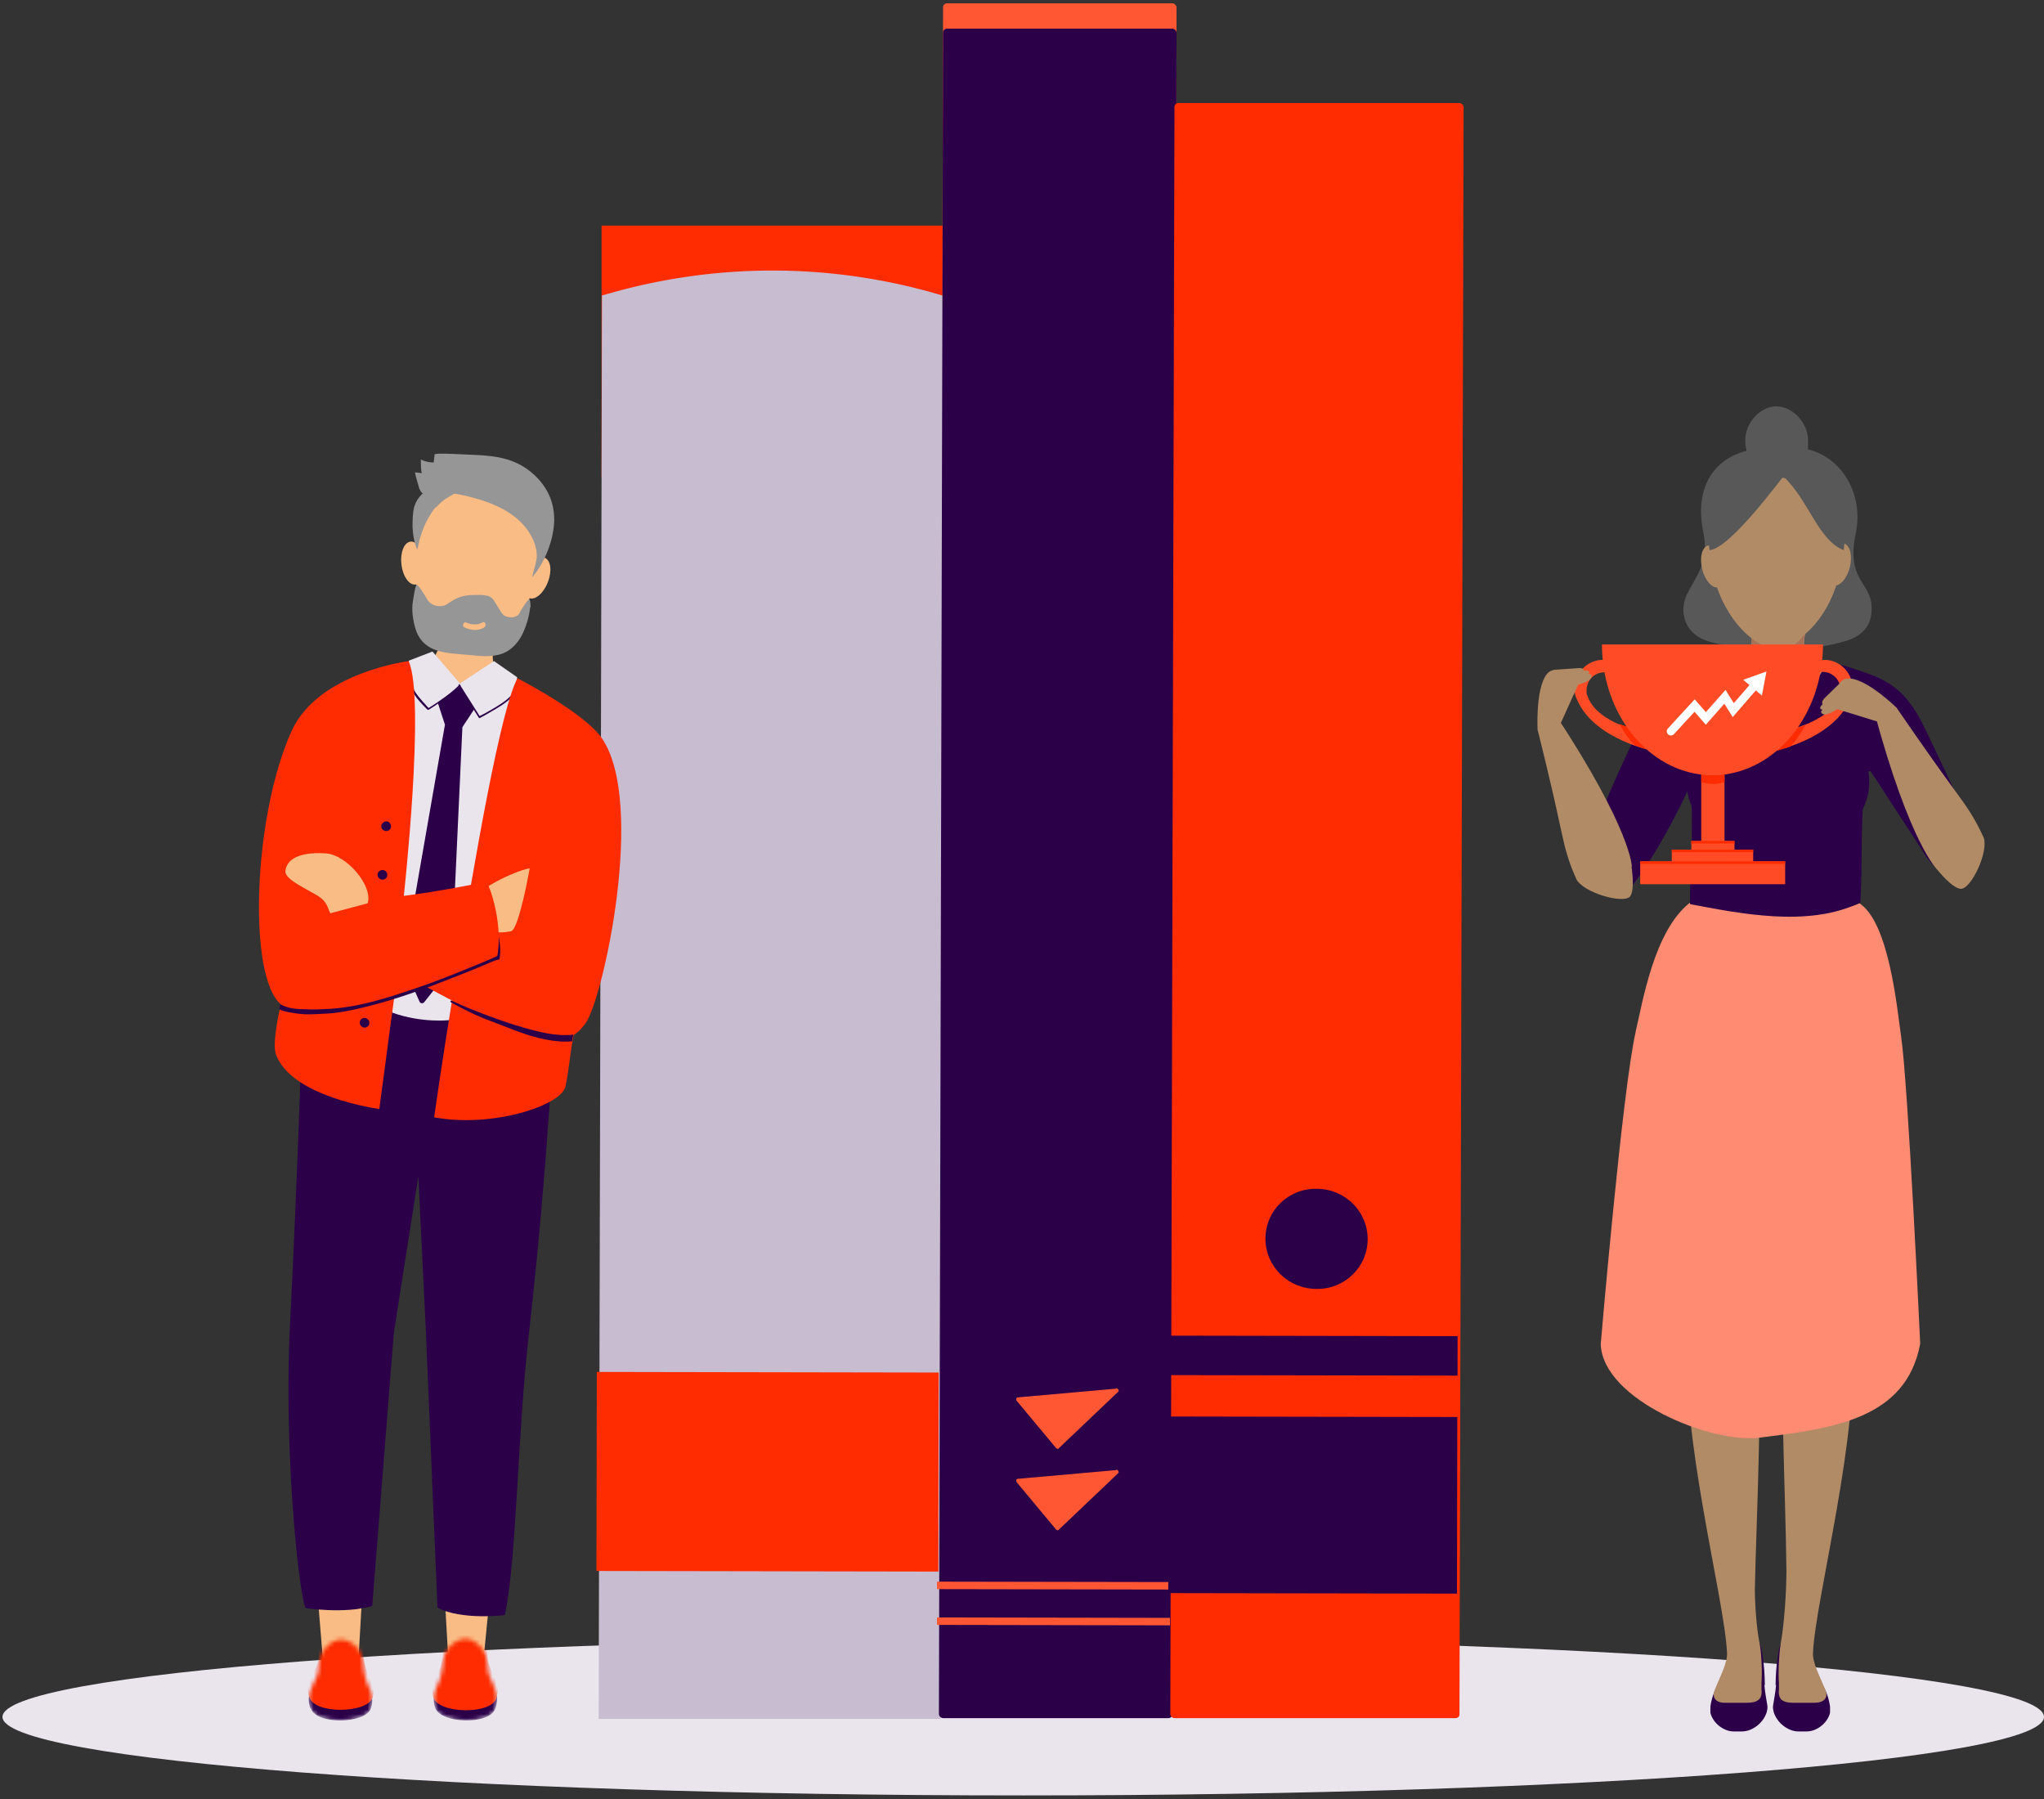 <svg width="492" height="433" viewBox="0 0 492 433" fill="none" xmlns="http://www.w3.org/2000/svg">
<rect x="0" y="0" width="492" height="433" fill="#333333" stroke="none"/>
<g style="mix-blend-mode:multiply">
<path d="M246.3 432.101C381.996 432.101 492 423.639 492 413.201C492 402.763 381.996 394.301 246.3 394.301C110.604 394.301 0.6 402.763 0.6 413.201C0.6 423.639 110.604 432.101 246.3 432.101Z" fill="#EAE5ED"/>
</g>
<path d="M227.1 117.701L144.8 114.901V54.301H227.1V117.701Z" fill="#FE2C00"/>
<path d="M283.2 1.801L282.2 406.501C282.2 407.001 281.8 407.401 281.2 407.401H227C226.5 407.401 226 406.901 226 406.401L227 1.701C227 1.201 227.4 0.801 228 0.801H282.2C282.7 0.801 283.2 1.301 283.2 1.801Z" fill="#FF5733"/>
<path d="M227.2 71.2L226.4 413.7H144.1C144.1 413.6 144.9 71.1 144.9 71.1L146 70.8C172.5 63.1 200.7 63.2 227.1 71.2H227.2Z" fill="#C8BDD0"/>
<path d="M143.651 330.182L143.567 378.082L225.867 378.226L225.951 330.326L143.651 330.182Z" fill="#FE2C00"/>
<path d="M105.5 148.9C106.3 152.8 107.5 153.7 103.2 160.3C105.1 164.7 117.2 166.5 119.3 162.4C117.7 156.1 119.2 154.8 120.4 150.8C121.6 146.9 104.8 145 105.5 148.9Z" fill="#F9BC84"/>
<g style="mix-blend-mode:multiply" opacity="0.3">
<path d="M105.2 149.001C105.6 151.101 106.3 153.801 105.6 156.001C105.4 156.501 108 157.201 111.8 157.501C115 157.701 118.6 158.201 118.7 157.501C118.9 155.201 120.3 152.601 120.8 151.001C122 147.101 104.5 145.201 105.3 149.101L105.2 149.001Z" fill="#F9BC84"/>
</g>
<path d="M131.868 140.123C132.912 137.447 132.589 134.823 131.149 134.261C129.708 133.699 127.694 135.413 126.651 138.089C125.608 140.764 125.93 143.389 127.371 143.951C128.812 144.512 130.825 142.799 131.868 140.123Z" fill="#F9BC84"/>
<path d="M100.012 140.684C101.548 140.504 102.521 138.045 102.186 135.193C101.851 132.341 100.335 130.175 98.799 130.355C97.263 130.535 96.289 132.994 96.624 135.846C96.96 138.698 98.476 140.864 100.012 140.684Z" fill="#F9BC84"/>
<path d="M130.1 128.401C131.7 116.201 102.4 112.401 100.8 124.601C100.8 124.601 96.7 142.601 105.3 153.701C108.7 158.101 115.1 158.901 119.5 155.501C130.7 146.901 130.1 128.301 130.1 128.301V128.401Z" fill="#F9BC84"/>
<path d="M110.4 150L118.2 151C118.2 151 118 154.2 114.3 153.7C109.5 153.1 110.4 150 110.4 150Z" fill="#F9BC84"/>
<path d="M127.7 146.201C127.7 145.801 127.7 144.901 127.5 144.301C127.4 144.001 126.8 144.801 126.7 144.901C126.3 145.501 125.9 146.101 125.5 146.701C125.1 147.301 125.2 147.501 124.9 147.801C124.7 148.101 124.3 148.301 124 148.401C123.5 148.601 123 148.601 122.5 148.501C122.1 148.501 121.7 148.301 121.3 148.101C121 147.801 120.7 147.501 120.5 147.101C119.9 146.201 119.4 145.301 118.8 144.401C117.8 142.901 115.5 143.201 113.9 143.201C112.1 143.201 110.3 143.601 108.7 144.701C108.5 144.801 108.4 144.901 108.2 145.001C107.8 145.301 107.4 145.601 107 145.701C105.5 146.201 103.6 145.701 102.8 144.201C102.4 143.501 100.5 140.301 100.2 140.801C99.9 141.301 99.5 144.001 99.4 144.601C99 146.801 99.4 149.201 100 151.301C101.4 155.901 105.2 156.901 109.1 157.301C110.6 157.401 112.2 157.601 113.7 157.701C116.5 158.001 119.5 158.201 122 156.801C123.7 155.801 125 154.201 125.8 152.501C126.7 150.601 127.4 148.301 127.6 146.201H127.7ZM116.6 151.001C115 151.901 113.4 151.701 111.8 151.001C111.1 150.701 111.6 149.501 112.2 149.801C113.5 150.401 114.8 150.501 116.1 149.801C116.8 149.401 117.2 150.601 116.5 151.001H116.6Z" fill="#969696"/>
<path d="M104.9 122.001C104.2 122.801 103.7 123.701 103.2 124.501C102.3 126.001 101.7 127.601 101.2 129.201C100.7 130.801 101 130.201 100.8 130.801C100.4 132.401 100.5 132.501 100.2 131.701C99.6 130.201 99.4 128.501 99.3 126.901C99.3 125.301 99.3 123.601 99.7 122.001C100.1 120.701 100.8 119.601 101.8 118.701C102.6 118.001 103.5 117.601 104.5 117.101C105.9 116.501 107.3 115.901 108.8 115.801C111.4 115.601 112.8 116.701 110.4 118.201C109.1 119.001 107.6 119.701 106.4 120.701C105.9 121.101 105.4 121.601 105 122.101L104.9 122.001Z" fill="#969696"/>
<path d="M101.5 113.9C101.3 112.8 101.3 111.7 101.3 110.6C102.3 111.1 103.4 111.3 104.4 111.3C104.4 110.7 104.6 110 104.6 109.4C104.6 108.9 111.8 109.4 112.4 109.4C117.8 109.6 122.8 109.8 127.3 113.2C131.2 116.2 133.4 120.2 133.4 125C133.4 129.6 131.2 135.4 128.1 138.9C128.3 137.7 129.3 134.9 129.2 133.7C129.2 132.5 128.9 131.4 128.5 130.3C127.6 128.1 126.1 126.2 124.3 124.7C121.4 122.3 117.9 120.9 114.3 119.9C111 119 107 118.1 103.6 118.6C102 118.8 101.6 119.2 100.9 117.5C100.8 117.2 99.8 113.7 99.9 113.7C100.5 113.7 101 113.8 101.6 113.9H101.5Z" fill="#969696"/>
<path d="M76.7 386.9H87L86.3 399.1L77.7 399.2L76.7 386.9Z" fill="#F9BC84"/>
<mask id="mask0_948_338" style="mask-type:luminance" maskUnits="userSpaceOnUse" x="74" y="394" width="16" height="21">
<path d="M74.8 411.1C76 415.2 88.1 414.9 89.3 411.1C89.8 409.4 89.7 407.8 88.9 406.2C87.9 404.2 87.5 402.2 87.5 400.3C87.5 397.4 84.6 394.5 82 394.6C79.7 394.6 76.7 397.5 76.7 400.9C76.7 402.9 76.3 403.4 75.1 405.9C74.3 407.7 74 409 74.7 411.2L74.8 411.1Z" fill="white"/>
</mask>
<g mask="url(#mask0_948_338)">
<path d="M74.8 411.1C76 415.2 88.1 414.9 89.3 411.1C89.8 409.4 89.7 407.8 88.9 406.2C87.9 404.2 87.5 402.2 87.5 400.3C87.5 397.4 84.6 394.5 82 394.6C79.7 394.6 76.7 397.5 76.7 400.9C76.7 402.9 76.3 403.4 75.1 405.9C74.3 407.7 74 409 74.7 411.2L74.8 411.1Z" fill="#2B0049"/>
<path d="M74.5 408.501C75.7 412.601 88.5 412.401 89.7 408.501C90.2 406.801 89.7 405.201 88.9 403.601C87.9 401.601 87.5 399.601 87.5 397.701C87.5 394.801 84.6 391.901 82 392.001C79.7 392.001 76.7 394.901 76.7 398.301C76.7 400.301 76.3 400.801 75.1 403.301C74.3 405.101 73.8 406.201 74.4 408.401L74.5 408.501Z" fill="#FE2C00"/>
</g>
<path d="M117.6 387L107.2 386.9L107.9 399.1L116.4 399.3L117.6 387Z" fill="#F9BC84"/>
<mask id="mask1_948_338" style="mask-type:luminance" maskUnits="userSpaceOnUse" x="104" y="394" width="16" height="21">
<path d="M119.2 411.201C118 415.201 105.9 414.901 104.7 410.901C104.2 409.201 104.3 407.601 105.1 406.001C106.1 404.001 106.5 402.101 106.6 400.101C106.6 397.201 109.6 394.301 112.2 394.401C114.5 394.501 117.4 397.301 117.4 400.801C117.4 402.801 117.8 403.301 118.9 405.801C119.7 407.601 119.9 408.901 119.3 411.101L119.2 411.201Z" fill="white"/>
</mask>
<g mask="url(#mask1_948_338)">
<path d="M119.2 411.201C118 415.201 105.9 414.901 104.7 410.901C104.2 409.201 104.3 407.601 105.1 406.001C106.1 404.001 106.5 402.101 106.6 400.101C106.6 397.201 109.6 394.301 112.2 394.401C114.5 394.501 117.4 397.301 117.4 400.801C117.4 402.801 117.8 403.301 118.9 405.801C119.7 407.601 119.9 408.901 119.3 411.101L119.2 411.201Z" fill="#2B0049"/>
<path d="M119.5 408.701C118.3 412.701 105.5 412.501 104.3 408.501C103.8 406.801 104.3 405.201 105.1 403.601C106.1 401.601 106.5 399.701 106.6 397.701C106.6 394.801 109.6 391.901 112.2 392.001C114.5 392.101 117.4 394.901 117.4 398.401C117.4 400.401 117.8 400.901 118.9 403.401C119.7 405.201 120.2 406.301 119.5 408.501V408.701Z" fill="#FE2C00"/>
</g>
<path d="M72.9 241.701C72.9 241.701 71.8 279.601 69.8 319.001C68.3 347.601 71.7 382.001 73.5 387.001C73.5 387.001 82.9 388.501 89.6 386.501L94.8 320.701L100.7 283.101L102.5 320.101L105.3 386.901C111 390.001 121.5 388.701 121.5 388.701C124.4 375.601 124.5 345.101 127.4 320.101C131.9 280.501 133.5 245.401 133.5 245.401L73 241.701H72.9Z" fill="#2B0049"/>
<path d="M94.4 243.701C101.6 246.301 108.3 245.501 108.3 245.501L124.5 163.001L118.9 159.101L110.7 164.501L104.1 156.801L98.4 159.001L94.4 243.801V243.701Z" fill="#EAE5ED"/>
<path d="M109.5 214.001L111.3 175.001L114.2 170.601L110.7 165.201L105.4 169.201L107.1 174.401L99.9 215.701L109.5 214.001Z" fill="#2B0049"/>
<path d="M99.2 166.101C99.9 167.801 101.6 169.501 102.9 170.801C102.9 170.801 103.1 170.901 103.2 170.801C104.2 170.201 105.2 169.501 106.2 168.801C107.8 167.701 109.4 166.501 110.8 165.101C111 164.901 110.7 164.701 110.5 164.901C109.1 166.301 107.5 167.501 105.9 168.601C104.9 169.301 104 169.901 103 170.501H103.3C102.8 170.101 102.4 169.501 101.9 169.001C101.2 168.201 100.1 167.001 99.6 165.901C99.6 165.701 99.5 166.101 99.6 166.301L99.3 166.001L99.2 166.101Z" fill="#2B0049"/>
<path d="M110.5 165.202C112.1 167.702 113.7 170.302 115.3 172.802C115.3 172.802 115.5 172.902 115.5 172.802C116.5 172.302 117.5 171.702 118.5 171.102C119.9 170.302 122.1 169.002 123.1 167.802C123.3 167.602 122.9 167.402 122.8 167.602C121.7 168.802 119.5 170.102 118.1 170.902C117.2 171.402 116.2 172.002 115.3 172.402H115.5C113.9 169.902 112.3 167.302 110.7 164.802C110.6 164.602 110.2 164.802 110.4 165.002L110.5 165.202Z" fill="#2B0049"/>
<path d="M79.6 220C81.1 219.4 82.8 219.1 84.3 218.7C85.6 218.3 87 218 88.3 217.7C91.2 217 94.1 216.2 97 215.8C97.3 215.8 97.2 215.4 97 215.4C94 215.8 91 216.6 88.1 217.3C86.8 217.6 85.4 218 84.1 218.3C82.6 218.7 80.9 219 79.4 219.6C79.2 219.6 79.4 220.1 79.6 220Z" fill="#2B0049"/>
<path d="M98.1 234.301L106.7 235.401L102.1 241.201C101.8 241.601 101.2 241.501 101 241.101L98 234.301H98.1Z" fill="#2B0049"/>
<path d="M124.5 163.201C124.5 163.201 140.7 171.501 144.9 177.701C155.5 193.301 145.2 240.201 141 246.201C139.6 248.201 138.1 249.101 138.1 249.101C137.3 252.601 137 257.401 136.1 261.501C135.1 266.101 118.4 271.501 104.5 268.901C104.5 268.901 106.2 256.801 108.8 240.801L102.4 237.401L109.8 234.501C114.3 206.201 120.7 169.901 124.6 163.201H124.5Z" fill="#FE2C00"/>
<path d="M116.6 213.9C120.2 211.4 125.9 209.1 127.5 209C127.5 209 125 223.2 123.1 224.1C123.1 224.1 120.6 224.7 118.7 224.2L116.5 213.9H116.6Z" fill="#F9BC84"/>
<path d="M119.9 224.7C120.2 226.5 109 230.1 108.6 231.9C108.6 232.2 120.2 231.1 120.2 230.9C120.7 228.6 120.2 226.4 119.9 224.5C119.9 224.2 119.8 224.5 119.8 224.7H119.9Z" fill="#2B0049"/>
<path d="M98.4 159.102C98.4 159.102 76.6 161.802 70.2 175.902C60.9 196.402 59.6 235.002 67.6 241.702C67.6 241.702 65.4 250.802 66.4 253.702C70.1 264.102 91.3 266.902 91.3 266.902C93.7 248.802 94.9 240.002 94.9 240.002C105.7 236.902 119.7 230.102 119.7 230.102C121 223.302 118.5 214.602 117.1 212.202C117.1 212.202 106.2 214.502 97.2 215.602C97.2 215.602 102.4 168.302 98.4 159.202V159.102Z" fill="#FE2C00"/>
<path d="M68.7 209.601C69.1 206.001 73.7 205.001 78.6 205.401C83.4 205.801 89.8 213.101 88.5 217.401L79.5 219.801C78.8 218.501 78.9 216.901 76 215.301C71.9 213.001 68.5 211.301 68.7 209.601Z" fill="#F9BC84"/>
<path d="M93.2 210.701C93.2 211.301 92.5 211.801 91.9 211.701C91.3 211.601 90.8 211.001 90.9 210.401C90.9 209.801 91.6 209.301 92.2 209.401C92.8 209.401 93.3 210.101 93.2 210.701Z" fill="#2B0049"/>
<path d="M88.9 246.301C88.9 246.901 88.2 247.401 87.6 247.301C87 247.201 86.5 246.601 86.6 246.001C86.6 245.401 87.3 244.901 87.9 245.001C88.5 245.101 89 245.701 88.9 246.301Z" fill="#2B0049"/>
<path d="M94.1 199C94.1 199.6 93.4 200.1 92.8 200C92.2 199.9 91.7 199.3 91.8 198.7C91.9 198.1 92.5 197.6 93.1 197.7C93.7 197.7 94.2 198.4 94.1 199Z" fill="#2B0049"/>
<path d="M120.1 230C113.5 232.7 107 235.5 100.2 237.8C93.5 240.1 86.7 242.3 79.5 242.8C77.5 242.9 75.4 243 73.4 242.9C71.4 242.9 69.3 242.7 67.5 241.7L67.2 242.9C68.7 243.6 70.6 243.8 72.1 244C73.8 244.2 75.6 244.1 77.4 244C81 243.9 84.6 243.2 88.1 242.3C95.1 240.6 101.9 238.1 108.5 235.5C112.4 234 116.2 232.4 120 230.8C120.2 230.7 120.2 229.8 120 229.9L120.1 230Z" fill="#2B0049"/>
<path d="M125.7 247.201C121.4 246.001 117.3 244.401 113.2 242.801C111.7 242.201 110.2 241.501 108.7 240.801C108.5 240.701 108.3 241.101 108.5 241.201C110.8 242.501 114.9 244.601 118.3 245.801C122.6 247.401 127 249.401 131.5 250.201C133.5 250.601 135.6 250.801 137.7 250.601C137.8 249.801 138 249.101 138 249.001C133.9 249.501 129.5 248.301 125.6 247.201H125.7Z" fill="#2B0049"/>
<path d="M283.2 7.9L282.2 412.6C282.2 413.1 281.8 413.5 281.2 413.5H227C226.5 413.5 226 413 226 412.5L227 7.8C227 7.3 227.4 6.9 228 6.9H282.2C282.7 6.9 283.2 7.4 283.2 7.9Z" fill="#2B0049"/>
<path d="M225.53 389.266L225.527 391.066L281.627 391.164L281.63 389.364L225.53 389.266Z" fill="#FF5733"/>
<path d="M225.53 380.651L225.527 382.451L281.627 382.549L281.63 380.749L225.53 380.651Z" fill="#FF5733"/>
<path d="M352.3 25.801L351.3 412.601C351.3 413.101 350.9 413.501 350.3 413.501H282.7C282.2 413.501 281.7 413.001 281.7 412.501L282.7 25.701C282.7 25.201 283.1 24.801 283.7 24.801H351.3C351.8 24.801 352.3 25.301 352.3 25.801Z" fill="#FE2C00"/>
<path d="M281.275 340.906L281.201 383.406L350.701 383.528L350.775 341.028L281.275 340.906Z" fill="#2B0049"/>
<path d="M281.347 321.445L281.33 330.945L350.83 331.067L350.847 321.567L281.347 321.445Z" fill="#2B0049"/>
<path d="M316.9 286.101C323.7 286.101 329.2 291.501 329.2 298.201C329.2 304.901 323.7 310.301 316.9 310.201C310.1 310.201 304.6 304.801 304.6 298.101C304.6 291.401 310.1 286.001 316.9 286.101Z" fill="#2B0049"/>
<path d="M268.7 334.202L245 336.302C244.6 336.302 244.5 336.802 244.7 337.102L254.2 348.502C254.4 348.702 254.7 348.802 254.9 348.502L269.1 335.002C269.5 334.702 269.1 334.102 268.7 334.102" fill="#FF5733"/>
<path d="M268.7 353.801L245 355.901C244.6 355.901 244.5 356.401 244.7 356.701L254.2 368.101C254.4 368.301 254.7 368.401 254.9 368.101L269.1 354.601C269.5 354.301 269.1 353.701 268.7 353.701" fill="#FF5733"/>
<path d="M427.4 405.602C427.4 400.802 428.2 396.402 428.6 395.602C429.9 401.702 438.9 400.102 440.5 410.702C440.5 411.202 440.5 411.702 440.5 412.202C439.9 414.702 437.3 416.702 434.9 416.702H432.9C430.3 416.702 427.6 414.502 426.9 411.902C426.8 411.402 426.7 410.902 426.8 410.402C427 409.002 427.4 407.202 427.5 405.502L427.4 405.602Z" fill="#2B0049"/>
<path d="M424.8 405.602C424.8 400.702 424 396.302 423.6 395.602C422.3 401.702 413.3 400.102 411.7 410.702C411.7 411.202 411.7 411.702 411.7 412.202C412.3 414.702 414.9 416.702 417.3 416.702H419.3C421.9 416.702 424.6 414.502 425.3 411.902C425.4 411.402 425.5 410.902 425.4 410.402C425.2 409.002 424.8 407.202 424.7 405.502L424.8 405.602Z" fill="#2B0049"/>
<path d="M445.6 321.7L429.6 320.9C428.3 331.1 429.8 358.8 430 378C430 382.9 429.5 390.9 428.6 395.7C428.2 398.2 428 402.5 428.2 405C428.2 405.5 428.2 406 428.2 406.6C427.9 409.1 429.3 409.8 431.6 409.8H436.9C438.8 409.8 440.2 408.7 439.4 406.8C438.1 403.5 436.2 400.1 436.4 397.7C437 384.7 447.9 344.3 445.7 321.8L445.6 321.7Z" fill="#B18B66"/>
<path d="M406.6 321.701H422.6C424.5 332.801 422.8 363.601 422.4 382.401C422.4 386.001 422.8 391.801 423.5 395.301C424 397.601 424.2 402.401 424 405.001C424 405.501 424 406.001 424 406.601C424.3 409.101 422.8 409.801 420.5 409.801H415.1C413.2 409.801 412 408.701 412.7 406.801C414 403.501 415.9 400.101 415.7 397.701C415.1 384.701 404.2 344.301 406.4 321.801L406.6 321.701Z" fill="#B18B66"/>
<path d="M393.7 248.401C390.5 262.401 385.3 323.501 385.3 323.501C385.8 336.901 412 347.501 423.5 346.001C441.1 343.801 458.8 341.601 462.2 323.401C462.2 323.401 459.3 260.801 457.6 249.401C456.6 242.401 454.7 222.101 447.6 217.401C441.5 220.101 434.3 218.401 427.7 218.201C424.2 218.201 420.8 218.501 417.3 218.601C413.7 218.601 410.2 218.001 406.7 217.301C398.1 224.101 395.4 241.201 393.7 248.301V248.401Z" fill="#FF8B73"/>
<path d="M433.7 152.502V145.102H422.3V152.502C422.3 154.902 421.1 157.102 419.1 158.402L414.9 161.102C417.8 166.202 422.8 180.102 427.9 180.202C433 180.202 438.1 166.302 441 161.202L436.8 158.502C434.8 157.202 433.6 155.002 433.6 152.602L433.7 152.502Z" fill="#B18B66"/>
<path d="M433.7 148.401C431.6 150.501 424.4 150.501 422.3 148.401V145.201H433.7V148.401Z" fill="#F9BC84"/>
<path d="M406.2 142.801C408.1 138.801 411.5 135.401 410 128.101C407.8 117.501 412.4 110.501 420.4 108.501C420.2 107.701 420.1 106.801 420.1 105.901C420.1 101.701 423.7 97.801 427.6 97.801C431.5 97.801 435.2 101.801 435.2 105.901C435.2 110.001 435.2 107.401 435 108.101C443.6 110.101 448.6 119.201 446.7 128.301C444.3 139.501 450.2 140.101 450.5 145.801C450.7 149.801 449.1 152.801 444.2 154.301C440.4 155.401 434.5 156.501 427.6 156.501C421.1 156.501 415.5 155.501 411.7 154.501C405.7 152.901 403.9 147.601 406.1 142.901L406.2 142.801Z" fill="#585858"/>
<path d="M420.3 149.201C421.5 152.901 422.9 153.601 419.5 160.701C421.9 164.801 434.1 165.001 435.6 160.701C433.3 154.701 434.5 153.201 435.2 149.201C435.9 145.201 419.1 145.501 420.3 149.201Z" fill="#B18B66"/>
<path d="M420 149.4C420.7 151.4 422 152.6 421.5 154.9C421.5 155.4 424.9 157.6 428 157.7C431.1 157.7 434.2 155.7 434.2 155C434.2 152.7 435.2 151 435.5 149.4C436.2 145.4 418.8 145.7 420 149.4Z" fill="#A77358"/>
<path d="M441.873 141.283C445.164 131.727 443.217 122.391 437.525 120.431C431.833 118.471 424.551 124.629 421.261 134.185C417.971 143.742 419.917 153.077 425.609 155.037C431.301 156.997 438.583 150.839 441.873 141.283Z" fill="#B18B66"/>
<path d="M430.725 155.724C436.378 153.497 437.924 143.986 434.18 134.48C430.435 124.973 422.817 119.072 417.165 121.299C411.512 123.525 409.966 133.036 413.711 142.543C417.455 152.049 425.073 157.951 430.725 155.724Z" fill="#B18B66"/>
<path d="M432.114 147.999C440.49 145.755 445.321 136.627 442.905 127.611C440.489 118.596 431.741 113.106 423.366 115.351C414.991 117.595 410.159 126.723 412.575 135.738C414.991 144.754 423.739 150.243 432.114 147.999Z" fill="#B18B66"/>
<path d="M445.261 136.514C445.956 133.728 445.302 131.165 443.802 130.791C442.302 130.417 440.522 132.373 439.827 135.159C439.132 137.946 439.786 140.508 441.286 140.882C442.786 141.257 444.566 139.301 445.261 136.514Z" fill="#B18B66"/>
<path d="M413.701 141.357C415.201 140.983 415.854 138.421 415.159 135.634C414.465 132.848 412.685 130.892 411.185 131.266C409.684 131.64 409.031 134.202 409.726 136.989C410.42 139.775 412.2 141.731 413.701 141.357Z" fill="#B18B66"/>
<path d="M422.6 108.9C408 112.4 411.5 132.4 411.5 132.4C416.6 132 429.1 114.6 429.3 114.7C435.3 120.3 437.7 130.1 443.8 132.4C443.8 132.4 447.9 102.8 422.7 108.9H422.6Z" fill="#585858"/>
<path d="M418.1 175.5L427.8 176.7L437.5 175.5L449.2 187.5C447.7 194.4 448.4 206.8 447.8 217.2C435.2 223.4 418.2 219.7 406.8 217.6C406.7 206.7 408.2 193.7 406.3 187.5L418 175.5H418.1Z" fill="#2B0049"/>
<path d="M444.5 160.501C454.1 163.101 457.7 165.601 461.6 172.001C463.4 175.001 469.5 188.501 473.7 197.101C476.3 202.401 477.2 208.301 474.6 211.301C474.6 211.301 474.2 211.701 474.1 211.701C473.2 212.301 467.3 212.201 463.1 205.301L450.4 185.801C450.1 185.301 449.4 185.801 449.6 186.201C449.9 186.801 444.8 184.601 443.4 184.201L439.6 159.301C440.1 159.401 443.2 160.101 444.4 160.401L444.5 160.501Z" fill="#2B0049"/>
<path d="M408.3 186.099C408.3 186.199 407.6 187.299 407.6 187.299C401.7 200.599 394.2 212.499 391.2 214.799L386.6 214.299C385 214.099 383.5 213.199 382.7 211.799C380.7 208.399 381.2 206.399 383.6 200.099C386.6 192.099 392.6 179.199 394 176.499C397.2 170.199 401.7 165.599 409.1 162.299C410.7 161.599 414.2 160.199 415.4 159.699L410.6 184.599C409.4 185.099 408.5 185.599 408.2 186.099H408.3Z" fill="#2B0049"/>
<path d="M406.5 184C406.5 183.7 406.7 183.5 406.7 183.5C406.7 183.5 411.5 181.1 414 160.4L415.6 159.7C415.6 159.7 416.4 169.3 426.6 169.1C436.8 169 439.7 159 439.7 159L446.4 161C449 181.7 449.1 183.4 449.1 183.4C449.1 183.4 449.1 183.6 449.3 183.9C451.6 191.9 446.9 196.9 446.9 196.9H409C409 196.9 404.3 191.9 406.6 183.9L406.5 184Z" fill="#2B0049"/>
<path d="M393.2 165.001H392.5C392.3 161.601 389.3 158.801 385.8 158.801C382.3 158.801 379 161.801 379 165.601C379 169.401 379 166.401 379.1 166.801C379.1 166.801 379.1 166.801 379.1 166.901C379.2 167.601 379.5 168.201 379.8 168.801C384.1 178.101 398.2 180.801 398.2 180.801L393.2 165.001ZM382.4 168.101C382.2 167.701 382 167.301 381.9 166.901C381.9 166.601 381.9 166.401 381.9 166.101C381.9 163.701 383.8 161.801 386.2 161.801C388.6 161.801 390.9 165.801 390.9 165.801L394.7 175.901C394.7 175.901 385.1 174.101 382.4 168.201V168.101Z" fill="#FF4C26"/>
<path d="M415.1 186.402H409.5V207.302H415.1V186.402Z" fill="#FF4C26"/>
<path d="M429.7 207.303H394.8V212.803H429.7V207.303Z" fill="#FF4C26"/>
<path d="M409.5 188.202C409.5 188.202 412.4 189.302 415.1 188.202V185.902H409.5V188.202Z" fill="#FE2C00"/>
<path d="M422 204.502H402.4V207.402H422V204.502Z" fill="#FF4C26"/>
<path d="M417.5 202.402H407.1V204.602H417.5V202.402Z" fill="#FF4C26"/>
<path d="M417.5 202.402H407.1V203.002H417.5V202.402Z" fill="#FE2C00"/>
<path d="M422 204.502H402.4V205.102H422V204.502Z" fill="#FE2C00"/>
<path d="M429.7 207.303H394.8V207.903H429.7V207.303Z" fill="#FE2C00"/>
<path d="M426.7 180.801C426.7 180.801 440.8 178.101 445.1 168.801C445.4 168.201 445.7 167.601 445.8 166.901C445.8 166.901 445.8 166.901 445.8 166.801C445.8 166.401 445.9 166.001 445.9 165.601C445.9 161.901 442.9 158.801 439.1 158.801C435.5 158.801 432.6 161.601 432.4 165.101H431.7L426.7 180.801ZM430.2 175.801L434 165.701C434 165.701 435.5 161.701 438.7 161.701C441.1 161.701 443 163.601 443 166.001C443 166.301 443 166.501 443 166.801C443 167.201 442.8 167.701 442.5 168.001C439.8 173.901 430.2 175.701 430.2 175.701V175.801Z" fill="#FF4C26"/>
<path d="M434.6 174.502C434.6 174.502 432.7 178.002 430.9 179.702C430.9 179.702 428.9 180.402 427.6 180.702L432.4 175.302C432.4 175.302 434.2 174.702 434.6 174.502Z" fill="#FE2C00"/>
<path d="M389.8 174.201C389.8 174.201 391.7 177.801 393.6 179.401C393.6 179.401 395.5 180.101 396.7 180.401L392 175.001C392 175.001 390.2 174.401 389.8 174.201Z" fill="#FE2C00"/>
<path d="M385.6 155.102C385.6 170.602 395.1 183.502 407.6 186.102C408.2 186.202 408.8 186.302 409.4 186.402C410.3 186.502 411.2 186.602 412.2 186.602C413.2 186.602 414.1 186.602 415 186.402C415.6 186.402 416.2 186.202 416.8 186.102C429.3 183.502 438.8 170.602 438.8 155.102H385.5H385.6Z" fill="#FF4C26"/>
<path d="M402.2 176.002L407.9 169.802L410.6 172.902L415.2 167.702L417.2 170.902L422.4 164.902" stroke="white" stroke-width="2" stroke-miterlimit="10" stroke-linecap="round"/>
<path d="M424.1 167.402L425.2 161.602L419.6 163.602L424.1 167.402Z" fill="white"/>
<path d="M466.4 209.402C466.4 209.402 459.8 203.502 451 170.802L456.7 170.602C456.7 170.602 464 181.302 470.3 189.902C473.7 194.502 475.3 196.902 477.4 201.402C478.9 204.702 474.4 214.202 471.9 213.902C469.8 213.702 466.3 209.302 466.3 209.302L466.4 209.402Z" fill="#B18B66"/>
<path d="M443.4 163.9L439.2 168C439.2 168 438.3 168.8 438.7 169.5C438.7 169.5 437.4 170.6 438.7 170.8C438.7 170.8 437.8 171.5 438.9 171.9C440 172.3 442.8 170.3 442.8 170.3C442.8 170.3 446 165.5 443.5 163.9H443.4Z" fill="#B18B66"/>
<path d="M456.7 170.5C456.7 170.5 449.8 163.7 445.4 163.3C441 162.8 442 170.6 442 170.6L451.7 173.6L456.6 170.6L456.7 170.5Z" fill="#B18B66"/>
<path d="M392.8 208.602C392.8 208.602 392.8 199.802 374.1 171.502L370.1 175.602C370.1 175.602 373.3 188.202 375.5 198.602C376.7 204.202 377.4 207.002 379.4 211.502C380.9 214.802 390.9 217.702 392.4 215.702C393.6 214.002 392.7 208.502 392.7 208.502L392.8 208.602Z" fill="#B18B66"/>
<path d="M374 161.202L379.9 160.802C379.9 160.802 381.1 160.602 381.3 161.402C381.3 161.402 383.1 161.202 382.3 162.202C382.3 162.202 383.4 162.002 383 163.102C382.6 164.202 379.3 164.902 379.3 164.902C379.3 164.902 373.6 164.102 374.1 161.102L374 161.202Z" fill="#B18B66"/>
<path d="M370.1 175.602C370.1 175.602 369.6 166.002 372.2 162.402C374.8 158.802 379.9 164.702 379.9 164.702L375.7 174.002L370.2 175.702L370.1 175.602Z" fill="#B18B66"/>
</svg>
